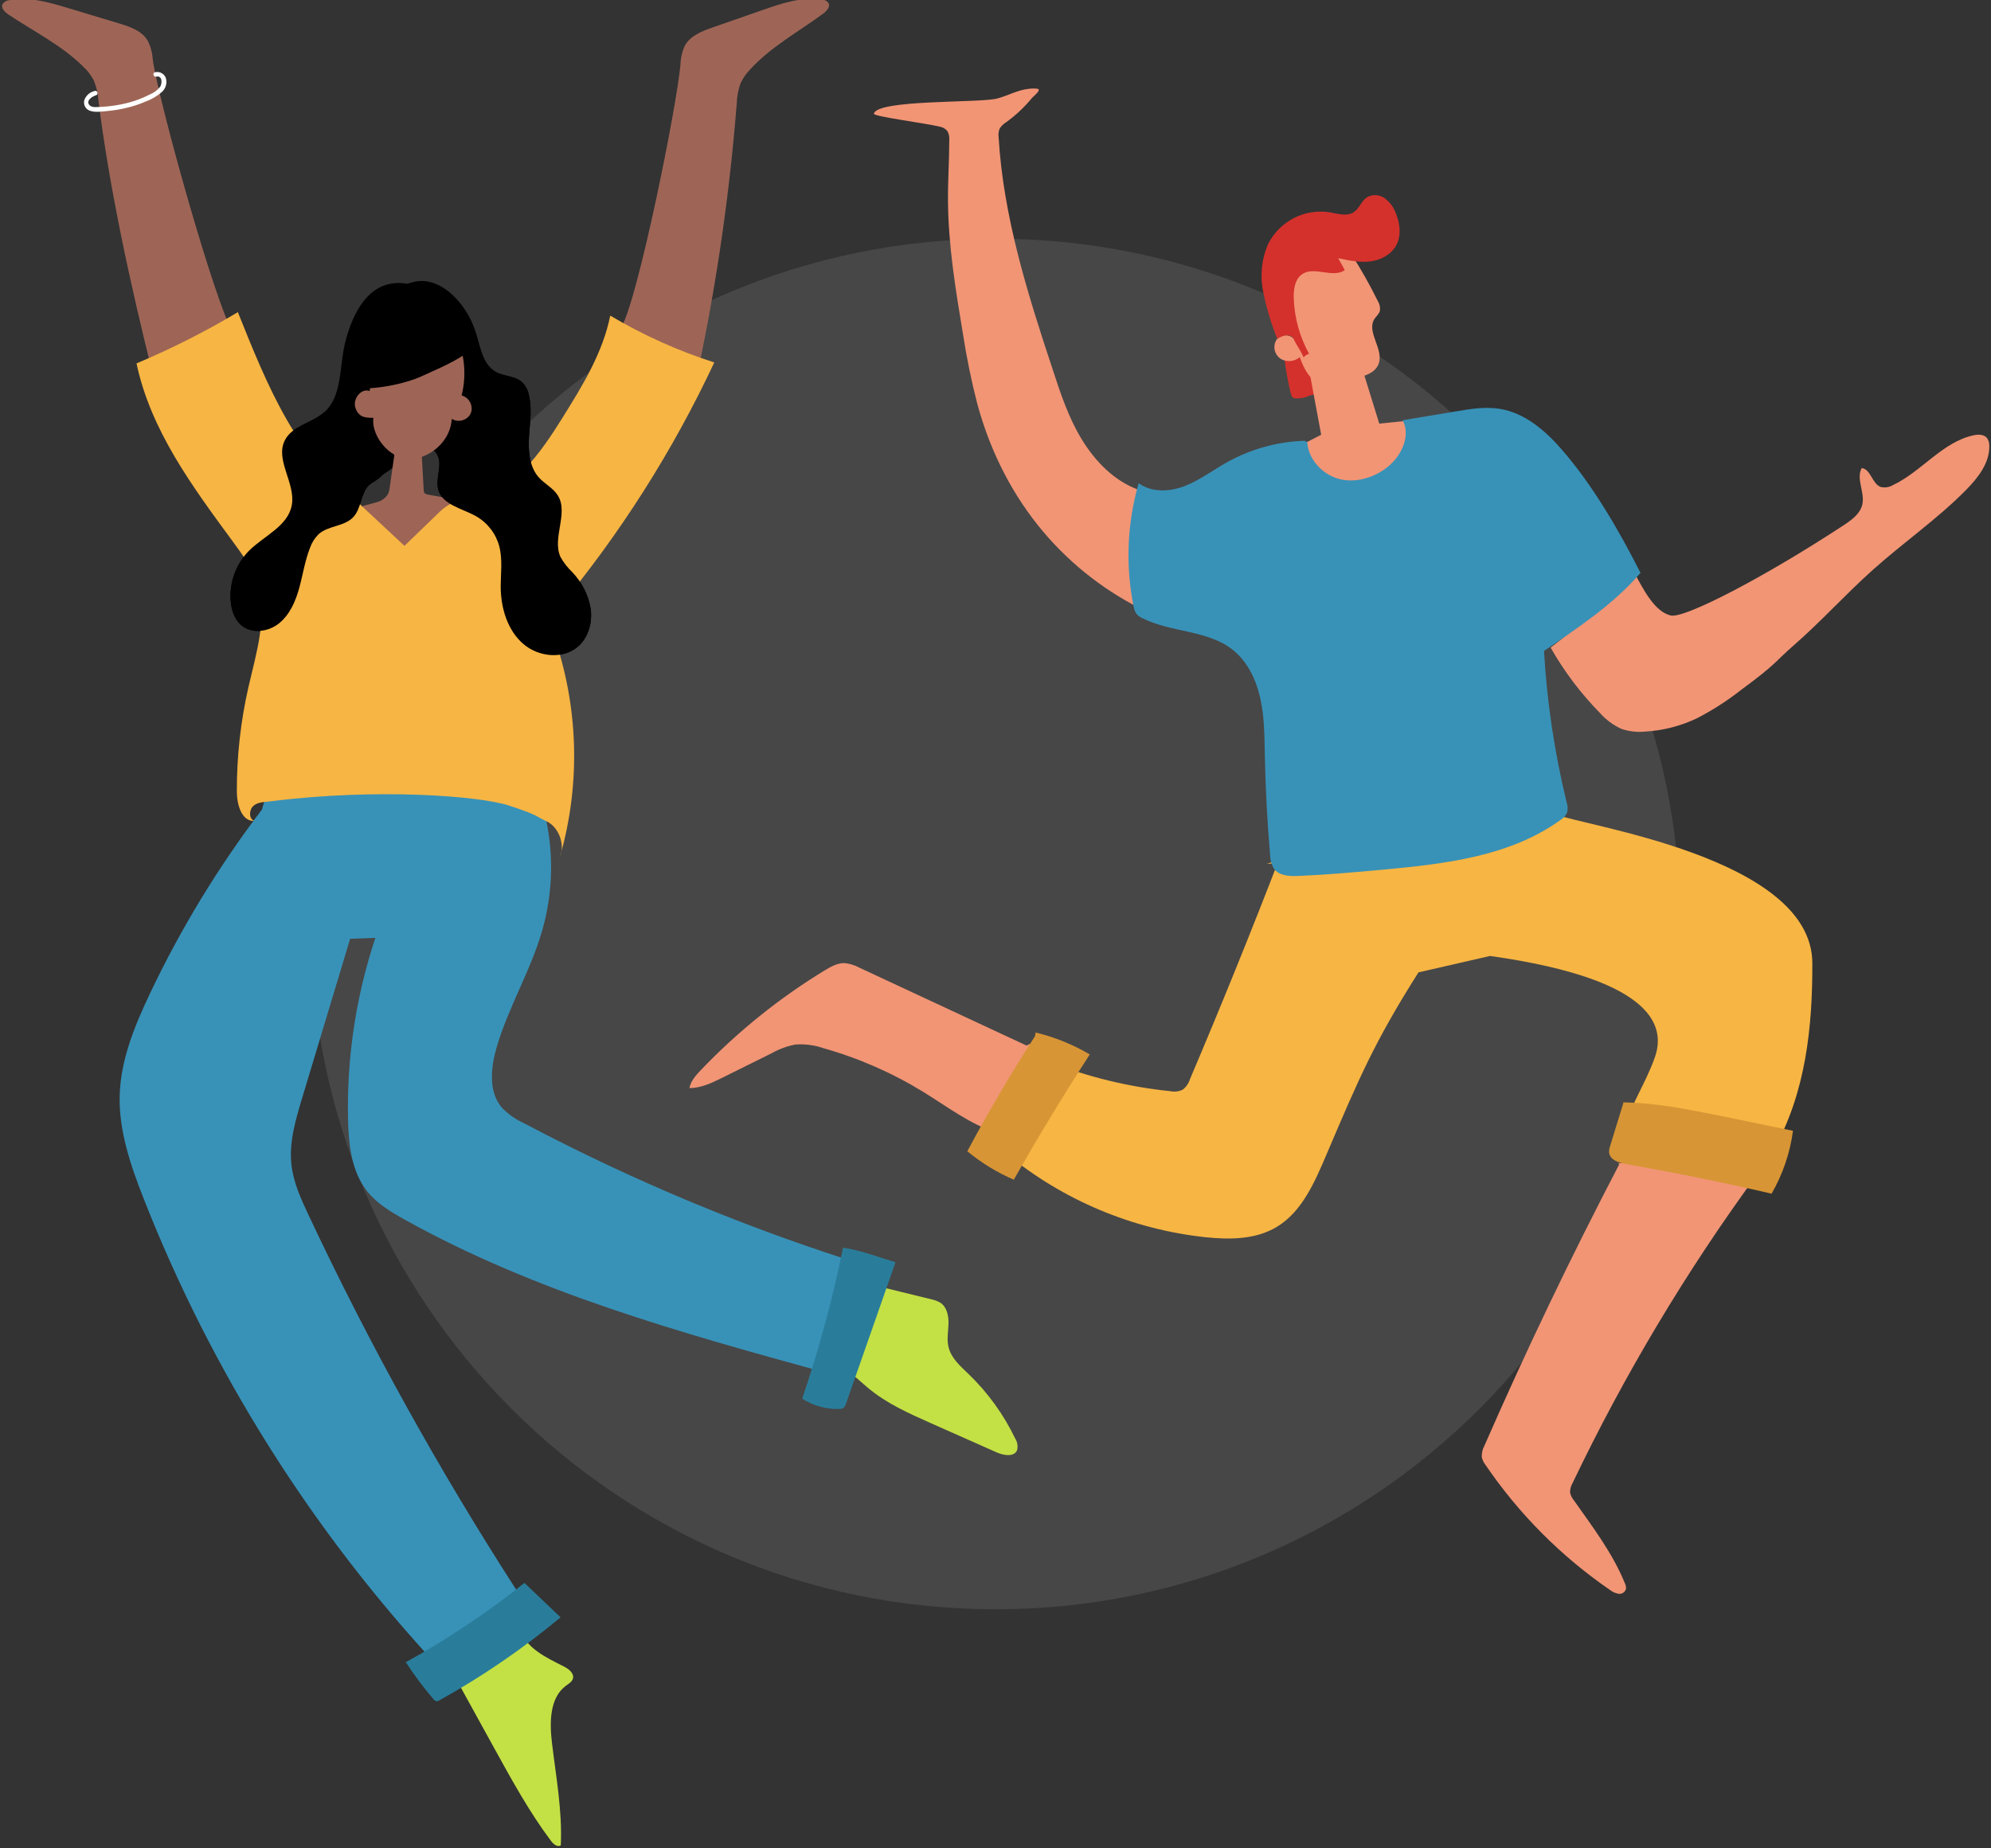 <svg xmlns="http://www.w3.org/2000/svg" width="433" height="402" viewBox="0 0 433 402" fill="none"><rect x="0" y="0" width="433" height="402" fill="#333333" stroke="none"/><g clip-path="url(#clip0_939_3459)"><path opacity="0.1" d="M216.5 350.069C298.751 350.069 365.429 283.329 365.429 201C365.429 118.671 298.751 51.931 216.5 51.931C134.249 51.931 67.572 118.671 67.572 201C67.572 283.329 134.249 350.069 216.5 350.069Z" fill="white"></path><g clip-path="url(#clip1_939_3459)"><path d="M98.879 364.648L107.629 380.541C111.386 387.362 115.157 394.211 119.814 400.431C120.336 401.146 121.243 401.904 121.957 401.418C122.314 393.947 120.921 386.518 120.036 379.097C119.507 374.636 119.521 369.288 123.114 366.671C123.693 366.249 124.393 365.856 124.593 365.162C124.921 364.018 123.714 363.067 122.664 362.531C118.864 360.601 114.45 358.599 113.121 354.495" fill="#C3E144"></path><path d="M189.621 279.468L202.629 282.663C203.287 282.799 203.919 283.04 204.5 283.378C205.929 284.294 206.314 286.238 206.279 287.911C206.243 289.584 205.871 291.343 206.279 292.995C206.843 295.44 208.871 297.199 210.671 298.922C214.855 302.96 218.285 307.712 220.8 312.956C221.257 313.687 221.406 314.569 221.214 315.409C220.593 317.017 218.271 316.617 216.721 315.923L202.329 309.532C197.614 307.43 192.821 305.292 188.843 301.967C186.25 299.822 183.693 296.963 180.336 296.877C182 290.618 184.303 284.547 187.207 278.76" fill="#C3E144"></path><path d="M135.121 71.185C138.764 65.015 147.214 22.975 147.979 14.088C148.016 12.664 148.337 11.262 148.921 9.963C150.114 7.768 152.643 6.788 154.971 5.973L165.986 2.134C170.093 0.704 174.4 -0.726 178.7 -0.118C178.994 -0.111 179.283 -0.035 179.543 0.104C179.802 0.24 180.024 0.436 180.193 0.675C180.607 1.505 179.786 2.399 179.043 2.949C173.7 6.888 167.764 10.099 163.236 15.003C162.344 15.911 161.608 16.959 161.057 18.106C160.545 19.537 160.263 21.041 160.221 22.56C158.734 41.408 156.067 60.143 152.236 78.656" fill="#9E6556"></path><path d="M50.822 72.629C46.929 66.623 34.393 21.738 33.214 12.894C33.129 11.471 32.749 10.081 32.1 8.811C30.814 6.667 28.243 5.809 25.886 5.094L14.771 1.741C10.607 0.489 6.243 -0.783 1.971 0.046C1.685 0.074 1.407 0.165 1.16 0.313C0.913 0.462 0.702 0.664 0.543 0.904C0.164 1.748 1.021 2.613 1.786 3.128C7.293 6.824 13.357 9.791 18.086 14.474C19.021 15.338 19.802 16.356 20.393 17.484C20.976 18.888 21.323 20.378 21.422 21.895C23.707 40.656 28.564 62.812 33.164 81.13" fill="#9E6556"></path><path d="M88.7 61.74C80.207 60.239 76.557 68.382 75.007 74.767C73.779 79.907 74.45 86.12 70.564 89.631C67.893 92.047 63.55 92.569 61.936 95.808C59.793 100.098 64.314 105.103 63.464 109.871C62.636 114.483 57.429 116.535 54.143 119.824C52.764 121.232 51.696 122.914 51.008 124.761C50.321 126.609 50.028 128.58 50.15 130.548C50.286 132.6 50.957 134.738 52.514 136.039C54.807 137.955 58.4 137.469 60.721 135.574C63.043 133.68 64.293 130.777 65.086 127.874C65.879 124.971 66.322 121.947 67.429 119.152C67.822 118.035 68.464 117.022 69.307 116.192C71.45 114.297 74.914 114.569 76.85 112.474C78.443 110.758 78.421 108.02 79.764 106.096C80.857 104.509 82.7 103.687 84.272 102.6C89.914 98.697 92.079 91.39 93.4 84.576C94.779 77.427 95.543 69.562 91.786 63.335C91.114 62.219 89.793 61.068 88.7 61.755" fill="black"></path><path d="M88.7 61.739C94.957 59.087 101.121 65.479 103.257 71.677C104.4 75.002 104.75 79.156 107.779 80.872C109.6 81.901 112.014 81.723 113.557 83.145C114.327 83.928 114.842 84.925 115.036 86.005C115.75 88.98 115.207 92.097 115.036 95.157C114.864 98.217 115.164 101.591 117.179 103.836C118.457 105.266 120.321 106.146 121.329 107.783C123.7 111.644 120.007 117.013 121.893 121.146C122.575 122.369 123.439 123.48 124.457 124.442C126.512 126.6 127.894 129.31 128.436 132.242C128.879 135.173 128.071 138.39 125.936 140.421C122.686 143.517 117.121 142.966 113.743 140.006C110.364 137.046 108.95 132.313 108.893 127.78C108.893 124.785 109.336 121.732 108.586 118.836C108.226 117.472 107.597 116.193 106.736 115.076C105.878 113.955 104.807 113.014 103.586 112.309C100.536 110.557 96.157 109.849 95.286 106.403C94.65 103.872 96.4 100.891 94.971 98.71C94.179 97.502 92.686 97.051 91.4 96.436C85.8 93.784 82.971 87.035 83.086 80.75C83.2 74.466 85.693 68.51 88.221 62.776" fill="black"></path><path d="M86.043 97.002C85.624 99.976 85.2 102.948 84.772 105.917C84.728 106.469 84.587 107.009 84.357 107.512C83.77 108.414 82.851 109.048 81.8 109.278C79.772 109.914 77.514 110.164 75.9 111.58C80.26 114.295 84.293 117.502 87.921 121.139C91.83 116.79 96.028 112.71 100.486 108.927L93.1 107.597C92.792 107.582 92.502 107.446 92.293 107.219C92.186 107.022 92.134 106.799 92.143 106.575L91.564 96.115L84.936 97.445" fill="#9E6556"></path><path d="M57.05 175.991C47.479 188.559 39.249 202.095 32.493 216.379C29.214 223.307 26.236 230.621 26.029 238.306C25.822 245.992 28.422 253.564 31.25 260.756C46.09 298.507 67.898 333.123 95.536 362.795C101.486 360.08 106.967 356.433 111.771 351.992C112.647 351.336 113.272 350.4 113.543 349.34C113.721 348.139 113.036 347.002 112.379 345.987C95.463 319.774 80.322 292.457 67.057 264.217C65.443 260.778 63.836 257.253 63.393 253.492C62.814 248.559 64.264 243.633 65.7 238.886C69.186 227.322 72.669 215.764 76.15 204.21L81.636 204.017C77.395 216.763 75.385 230.145 75.693 243.576C75.814 249.017 76.457 254.793 79.786 259.055C81.929 261.793 84.993 263.616 88.014 265.303C116.357 281.083 147.871 289.869 179.057 298.449C183.191 291.182 186.518 283.483 188.979 275.492C163.03 267.446 137.886 257 113.871 244.291C112.09 243.485 110.48 242.344 109.129 240.93C106.229 237.506 106.714 232.351 107.957 228.004C110.5 219.146 115.443 211.152 117.957 202.265C120.133 194.602 120.439 186.528 118.85 178.722C118.815 177.597 118.414 176.515 117.707 175.64C116.997 174.764 116.022 174.141 114.929 173.867C101.529 168.554 87.143 166.194 72.75 166.946C66.207 167.304 58.229 169.62 56.979 176.162" fill="#3892B8"></path><path d="M88.214 361.502C90.034 364.332 92.048 367.032 94.243 369.581C94.324 369.707 94.428 369.815 94.551 369.899C94.673 369.984 94.811 370.044 94.957 370.075C95.167 370.069 95.371 370.002 95.543 369.881C104.879 364.702 113.708 358.655 121.914 351.822L114.057 344.336C106.036 350.729 97.499 356.447 88.536 361.431" fill="#297D9B"></path><path d="M183.343 271.41C181.074 282.535 178.106 293.505 174.457 304.255C176.847 305.794 179.645 306.575 182.486 306.493C182.834 306.522 183.182 306.431 183.471 306.236C183.725 306.003 183.902 305.699 183.979 305.364C187.579 295.111 191.169 284.849 194.75 274.577C190.9 273.441 187.314 271.989 183.322 271.41" fill="#297D9B"></path><path d="M78.536 109.95L87.964 118.737L95.107 111.838C96.021 110.864 97.094 110.051 98.279 109.435C99.643 108.835 101.136 108.806 102.636 108.57C111.593 107.14 117.514 98.611 122.364 90.818C126.693 83.876 131.1 76.726 132.714 68.654C139.849 72.893 147.441 76.311 155.343 78.842C146.3 98.14 134.826 116.199 121.2 132.579C120.496 133.294 120.002 134.19 119.771 135.167C119.728 136.06 119.899 136.95 120.272 137.762C125.816 153.378 126.356 170.335 121.814 186.272C122.907 183.641 121.464 179.88 118.914 178.686C116.364 177.492 117.072 177.328 110.672 175.226C104.271 173.124 81.871 171.394 58.8 174.318C57.514 174.482 56.1 174.432 55.121 175.298C54.143 176.163 54.079 178.107 55.293 178.572C52.557 178.722 51.514 174.997 51.507 172.23C51.483 164.564 52.332 156.919 54.036 149.445C55.757 141.937 58.322 134.03 55.864 126.745C54.75 123.434 52.664 120.56 50.6 117.758C41.864 105.868 32.743 93.57 29.693 79.05C37.29 75.855 44.653 72.131 51.729 67.903C58.157 83.94 64.586 100.019 78.572 109.922" fill="#F7B543"></path><path d="M80.9 81.43L80.386 85.061C78.536 84.347 76.636 86.828 77.3 88.736C77.964 90.645 79.222 90.931 81.207 90.881C80.636 95.243 85.529 100.648 90.072 99.826C94.357 99.061 98.007 95.536 98.25 91.11C98.599 91.323 98.988 91.462 99.393 91.518C99.796 91.57 100.205 91.536 100.593 91.418C100.984 91.304 101.346 91.109 101.657 90.846C101.974 90.591 102.223 90.262 102.381 89.888C102.54 89.513 102.603 89.106 102.564 88.701C102.54 88.292 102.431 87.892 102.243 87.528C102.058 87.161 101.797 86.837 101.478 86.577C101.16 86.317 100.79 86.127 100.393 86.02C101.598 81.227 100.966 76.156 98.621 71.806C98.038 70.647 97.235 69.613 96.257 68.76C93.2 66.237 88.4 66.995 85.436 69.654C82.472 72.314 81.15 76.389 80.714 80.379" fill="#9E6556"></path><path d="M77.157 84.376C81.222 84.891 88.021 83.547 91.75 81.824C95.479 80.101 99.364 78.571 102.579 75.983C102.85 75.768 101.093 73.745 101.15 73.394C101.207 73.044 99.95 73.974 99.822 73.673C99.557 73.094 99.3 72.515 99.043 71.936C98.728 71.138 98.318 70.382 97.821 69.684C96.293 67.66 92.343 65.315 89.864 65.737C87.593 66.088 85.462 67.061 83.707 68.547C81.564 70.249 80.293 74.417 78.95 76.805C77.542 79.19 76.995 81.986 77.4 84.727L77.679 84.012" fill="black"></path><path d="M70.564 89.624C67.893 92.041 63.55 92.562 61.936 95.801C59.793 100.091 64.314 105.096 63.464 109.865C62.636 114.476 57.429 116.528 54.143 119.817C52.764 121.225 51.696 122.907 51.008 124.755C50.321 126.602 50.028 128.573 50.15 130.541C50.286 132.593 50.957 134.731 52.514 136.032C54.807 137.948 58.4 137.462 60.721 135.567C63.043 133.673 64.293 130.77 65.086 127.867C65.879 124.965 66.322 121.94 67.429 119.145C67.822 118.028 68.464 117.016 69.307 116.185C71.45 114.29 74.914 114.562 76.85 112.467C78.443 110.751 78.421 108.013 79.764 106.09C80.857 104.502 84.386 104.216 84.3 99.826" fill="black"></path><path d="M103.257 71.692C104.4 75.017 104.75 79.171 107.779 80.887C109.6 81.916 112.014 81.738 113.557 83.16C114.327 83.943 114.842 84.94 115.036 86.02C115.75 88.994 115.207 92.112 115.036 95.172C114.864 98.232 115.164 101.606 117.179 103.851C118.457 105.281 120.321 106.161 121.329 107.798C123.7 111.659 120.007 117.028 121.893 121.161C122.575 122.384 123.439 123.495 124.457 124.456C126.512 126.615 127.894 129.325 128.436 132.257C128.879 135.188 128.071 138.405 125.936 140.436C122.686 143.532 117.121 142.981 113.743 140.021C110.364 137.061 108.95 132.328 108.893 127.795C108.893 124.8 109.336 121.747 108.586 118.851C108.226 117.487 107.597 116.208 106.736 115.091C105.878 113.97 104.807 113.029 103.586 112.324C100.536 110.572 96.157 109.864 95.286 106.418C94.65 103.887 96.4 100.906 94.972 98.725C94.179 97.517 100.614 97.174 101.55 96.08C106.921 89.759 104.829 90.617 104.943 84.333" fill="black"></path><path d="M20.679 19.779C20.151 19.876 19.657 20.11 19.247 20.458C18.838 20.805 18.526 21.254 18.343 21.759C18.213 22.219 18.259 22.711 18.471 23.139C18.68 23.567 19.042 23.899 19.486 24.069C20.65 24.519 22.164 24.254 23.372 24.147C24.816 24.017 26.249 23.778 27.657 23.432C29.023 23.105 30.356 22.658 31.643 22.095C32.955 21.63 34.167 20.919 35.214 20C35.628 19.627 35.928 19.145 36.078 18.608C36.228 18.071 36.224 17.503 36.064 16.969C35.9 16.512 35.571 16.132 35.143 15.904C34.706 15.668 34.197 15.602 33.714 15.718C33.093 15.861 33.357 16.819 33.979 16.676C35.314 16.368 35.314 18.106 34.829 18.878C34.236 19.621 33.46 20.197 32.579 20.551C30.933 21.402 29.189 22.048 27.386 22.474C25.629 22.902 23.835 23.161 22.029 23.246C21.314 23.246 20.043 23.504 19.486 22.903C18.557 21.895 20.107 20.944 20.914 20.708C21.03 20.664 21.125 20.577 21.179 20.465C21.221 20.352 21.221 20.228 21.179 20.115C21.149 19.996 21.075 19.894 20.971 19.829C20.869 19.76 20.744 19.732 20.622 19.75L20.679 19.779Z" fill="white"></path><path d="M279.321 77.934C279.643 80.553 280.12 83.151 280.75 85.713C280.807 85.979 280.932 86.226 281.114 86.428C281.353 86.606 281.646 86.692 281.943 86.671C282.891 86.701 283.833 86.507 284.693 86.106C284.929 85.992 286.207 85.763 286.357 85.542C286.607 85.148 287.35 83.747 287.214 83.297C286.5 81.087 283.943 79.858 283.264 77.648C282.029 78.092 280.571 77.498 279.336 77.934" fill="#D4312C"></path><path d="M352.15 253.285C341.674 273.347 331.895 293.759 322.814 314.522C322.407 315.272 322.215 316.121 322.257 316.974C322.403 317.602 322.686 318.191 323.086 318.697C330.334 329.333 339.488 338.533 350.086 345.83C350.634 346.268 351.282 346.565 351.971 346.695C352.32 346.751 352.676 346.68 352.976 346.495C353.277 346.31 353.5 346.023 353.607 345.687C353.664 345.249 353.584 344.805 353.379 344.414C350.693 337.822 346.336 332.117 342.25 326.318C341.853 325.837 341.581 325.265 341.457 324.653C341.448 323.947 341.631 323.253 341.986 322.644C353.244 299.085 366.666 276.624 382.079 255.552C372.158 253.526 362.033 252.686 351.914 253.049" fill="#F29575"></path><path d="M223.243 227.439L186.914 210.509C185.888 209.943 184.754 209.6 183.586 209.501C182.086 209.501 180.729 210.266 179.421 211.045C169.526 217.072 160.458 224.367 152.45 232.744C151.357 233.888 150.236 235.132 149.929 236.698C152.443 236.698 154.814 235.568 157.071 234.446L167.871 229.084C169.452 228.197 171.164 227.57 172.943 227.225C175.003 227.06 177.075 227.323 179.029 227.997C186.715 230.16 194.064 233.382 200.864 237.57C206.014 240.738 210.914 244.491 216.636 246.4C219.536 239.951 222.205 233.405 224.643 226.76" fill="#F29575"></path><path d="M278.15 186.994C271.96 203.038 265.5 218.974 258.771 234.803C258.496 235.694 257.949 236.477 257.207 237.041C256.369 237.443 255.423 237.556 254.514 237.363C245.452 236.439 236.56 234.274 228.086 230.928C225.114 237.649 222.019 244.303 218.8 250.89C231.172 261.087 246.258 267.43 262.193 269.136C267.443 269.686 273.05 269.643 277.607 266.927C283.229 263.573 285.993 256.981 288.586 250.904C295.586 234.46 298.943 226.596 308.486 211.524L324.05 207.95C361.414 213.212 361.907 224.193 359.907 229.963C357.907 235.733 354.279 240.866 352.764 246.786L380.486 252.735C380.97 252.948 381.493 253.057 382.022 253.056C382.549 253.049 383.068 252.935 383.55 252.72C384.028 252.5 384.456 252.184 384.807 251.791C385.157 251.396 385.417 250.93 385.572 250.425C392.836 237.628 394.186 223.028 394.143 209.508C394.079 186.272 343.529 179.63 338.179 177.063C336.827 176.306 335.352 175.795 333.821 175.555C331.979 175.397 330.186 176.062 328.45 176.699C311.425 182.903 293.612 186.682 275.536 187.923" fill="#F7B543"></path><path d="M355.386 124.506C357.214 127.824 359.743 133.121 363.407 133.894C366.429 134.523 383.55 125.672 400.936 114.268C402.686 113.117 404.579 111.758 405.029 109.685C405.593 107.068 403.6 104.137 404.886 101.82C406.85 102.042 407.129 105.217 408.979 105.917C409.435 106.033 409.91 106.057 410.376 105.988C410.842 105.92 411.289 105.759 411.693 105.517C417.943 102.55 422.471 96.115 429.229 94.685C430.214 94.478 431.371 94.456 432.086 95.221C432.471 95.746 432.663 96.387 432.629 97.037C432.686 100.755 430.157 103.958 427.571 106.582C421.3 112.945 413.921 118.021 407.271 123.991C401.329 129.304 395.979 135.273 389.964 140.5C386.093 143.86 386.443 144.354 378.679 150.052C375.676 152.418 372.454 154.491 369.057 156.243C365.511 157.939 361.667 158.925 357.743 159.146C356.005 159.316 354.252 159.111 352.6 158.545C350.825 157.727 349.239 156.549 347.943 155.085C343.774 150.832 340.173 146.057 337.229 140.879C343.553 136.033 349.52 130.738 355.086 125.035" fill="#F29575"></path><path d="M247.564 106.526C242.386 104.652 238.279 100.477 235.35 95.722C232.421 90.968 230.643 85.627 228.921 80.322C223.471 63.878 218.207 47.162 217.179 29.853C217.094 29.236 217.163 28.607 217.379 28.023C217.73 27.436 218.22 26.944 218.807 26.593C220.849 25.131 222.693 23.41 224.293 21.474C224.779 20.88 226.393 19.729 225.764 19.329C225.085 19.229 224.394 19.229 223.714 19.329C221.343 19.558 219.2 20.816 216.893 21.424C213.007 22.453 190.771 21.595 190.05 24.727C189.907 25.342 200.857 26.715 204.336 27.544C204.983 27.647 205.574 27.973 206.007 28.466C206.37 29.08 206.523 29.795 206.443 30.504C206.443 34.858 206.136 39.205 206.164 43.559C206.221 53.325 207.821 63.006 209.421 72.636C210.207 77.746 211.243 82.803 212.529 87.808C218.529 109.914 232.529 124.879 249.193 132.965C250.143 127.045 248.914 117.6 249.193 111.609C249.286 109.586 249.193 107.212 247.543 106.047" fill="#F29575"></path><path d="M294.057 55.549C296.095 58.753 297.957 62.066 299.636 65.473C300.042 66.109 300.207 66.87 300.1 67.617C299.914 68.332 299.293 68.79 298.907 69.391C297.121 72.2 300.95 75.904 299.85 79.064C299.136 81.209 296.521 81.924 294.321 82.338L289.929 83.146C289.056 83.37 288.149 83.423 287.257 83.304C284.793 82.825 283.543 80.086 282.671 77.691C282.104 78.176 281.4 78.471 280.657 78.535C279.911 78.601 279.162 78.434 278.514 78.056C277.889 77.637 277.439 77.004 277.249 76.275C277.059 75.546 277.144 74.773 277.486 74.102C277.685 73.794 277.948 73.534 278.257 73.337C278.565 73.136 278.914 73.009 279.279 72.965C279.643 72.917 280.013 72.949 280.364 73.058C280.713 73.17 281.033 73.358 281.3 73.609C280.922 70.495 280.8 67.355 280.936 64.221C281.007 62.72 281.157 61.14 282.021 59.932C282.979 58.566 284.629 57.93 286.186 57.365C288.501 56.413 290.924 55.751 293.4 55.392" fill="#F29575"></path><path d="M277.757 73.673C276.405 70.295 275.37 66.798 274.664 63.228C274.02 59.86 274.388 56.377 275.721 53.218C276.917 50.77 278.86 48.767 281.27 47.5C283.679 46.232 286.429 45.766 289.121 46.169C290.9 46.476 292.879 47.148 294.393 46.169C295.607 45.375 296.079 43.745 297.25 42.937C297.862 42.581 298.565 42.414 299.271 42.458C299.977 42.494 300.654 42.743 301.214 43.173C302.341 44.05 303.185 45.238 303.643 46.591C304.493 48.736 304.779 51.331 303.643 53.383C302.507 55.435 300.2 56.614 297.929 56.879C295.657 57.144 293.307 56.657 291.036 56.164C291.514 57.029 292 57.894 292.464 58.759C289.836 60.597 285.821 57.83 283.179 59.646C281.607 60.733 281.307 62.949 281.364 64.879C281.507 69.113 282.647 73.253 284.693 76.962C284.226 77.092 283.812 77.365 283.507 77.742C282.643 75.79 282.014 75.289 281.15 73.337C279.621 72.422 278.671 73.337 277.7 73.688" fill="#D4312C"></path><path d="M284.907 81.544L287.329 94.571L284.136 96.216C283.922 96.307 283.735 96.453 283.593 96.637C283.488 96.86 283.448 97.108 283.479 97.352C283.729 101.313 286.864 104.752 290.621 105.817C294.379 106.883 298.543 105.753 301.657 103.365C304.921 100.87 307.2 96.616 306.286 92.569C306.248 92.301 306.128 92.052 305.943 91.854C305.785 91.752 305.607 91.684 305.421 91.654C305.235 91.618 305.044 91.618 304.857 91.654L299.964 92.154L296.236 80.107C292.578 80.865 288.871 81.359 285.143 81.587" fill="#F29575"></path><path d="M283.757 95.886C277.801 96.065 271.976 97.681 266.779 100.598C263.729 102.314 260.893 104.48 257.636 105.739C254.379 106.997 250.443 107.169 247.636 105.117C245.128 113.799 244.744 122.958 246.514 131.82C246.599 132.434 246.821 133.021 247.164 133.536C247.51 133.933 247.94 134.248 248.421 134.459C254.707 137.647 262.707 136.997 268.186 141.429C271.343 143.968 273.186 147.864 274.086 151.882C274.986 155.9 274.986 160.011 275.071 164.108C275.214 171.386 275.595 178.657 276.214 185.921C276.222 186.97 276.498 187.998 277.014 188.91C278.129 190.519 280.393 190.626 282.329 190.547C288.5 190.29 294.657 189.739 300.814 189.175C314.243 187.93 328.35 186.315 339.336 178.393C339.985 178.013 340.502 177.441 340.814 176.756C340.995 176.005 340.955 175.218 340.7 174.489C338.072 163.698 336.427 152.69 335.786 141.601C343.129 136.596 350.986 131.413 356.771 124.614C352.143 115.448 346.257 105.31 339.521 97.645C335.95 93.549 331.486 89.781 326.157 88.937C323.05 88.437 319.886 88.937 316.779 89.466L305.036 91.418C306.814 94.7 304.886 98.925 302.064 101.334C299.243 103.744 295.143 105.124 291.443 104.244C287.743 103.365 284.564 100.055 284.3 96.201" fill="#3892B8"></path><path d="M353.129 239.666C352.148 242.855 351.167 246.043 350.186 249.232C350.02 249.69 349.937 250.175 349.943 250.662C350.079 252.292 352.036 252.95 353.621 253.229C364.236 255.078 374.788 257.223 385.279 259.663C387.713 255.452 389.295 250.802 389.936 245.979L373.607 242.626C366.857 241.268 360.036 239.902 353.179 239.809" fill="#D89535"></path><path d="M225.086 225.409C219.848 233.512 214.943 241.854 210.371 250.433C213.431 252.967 216.837 255.05 220.486 256.617C225.724 247.38 231.229 238.298 237 229.37C233.33 227.208 229.361 225.601 225.221 224.602" fill="#D89535"></path></g></g><defs><clipPath id="clip0_939_3459"><rect width="433" height="402" fill="white" transform="matrix(-1 0 0 1 433 0)"></rect></clipPath><clipPath id="clip1_939_3459"><rect width="432.2" height="401.836" fill="white" transform="translate(0.429 -0.262)"></rect></clipPath></defs></svg>